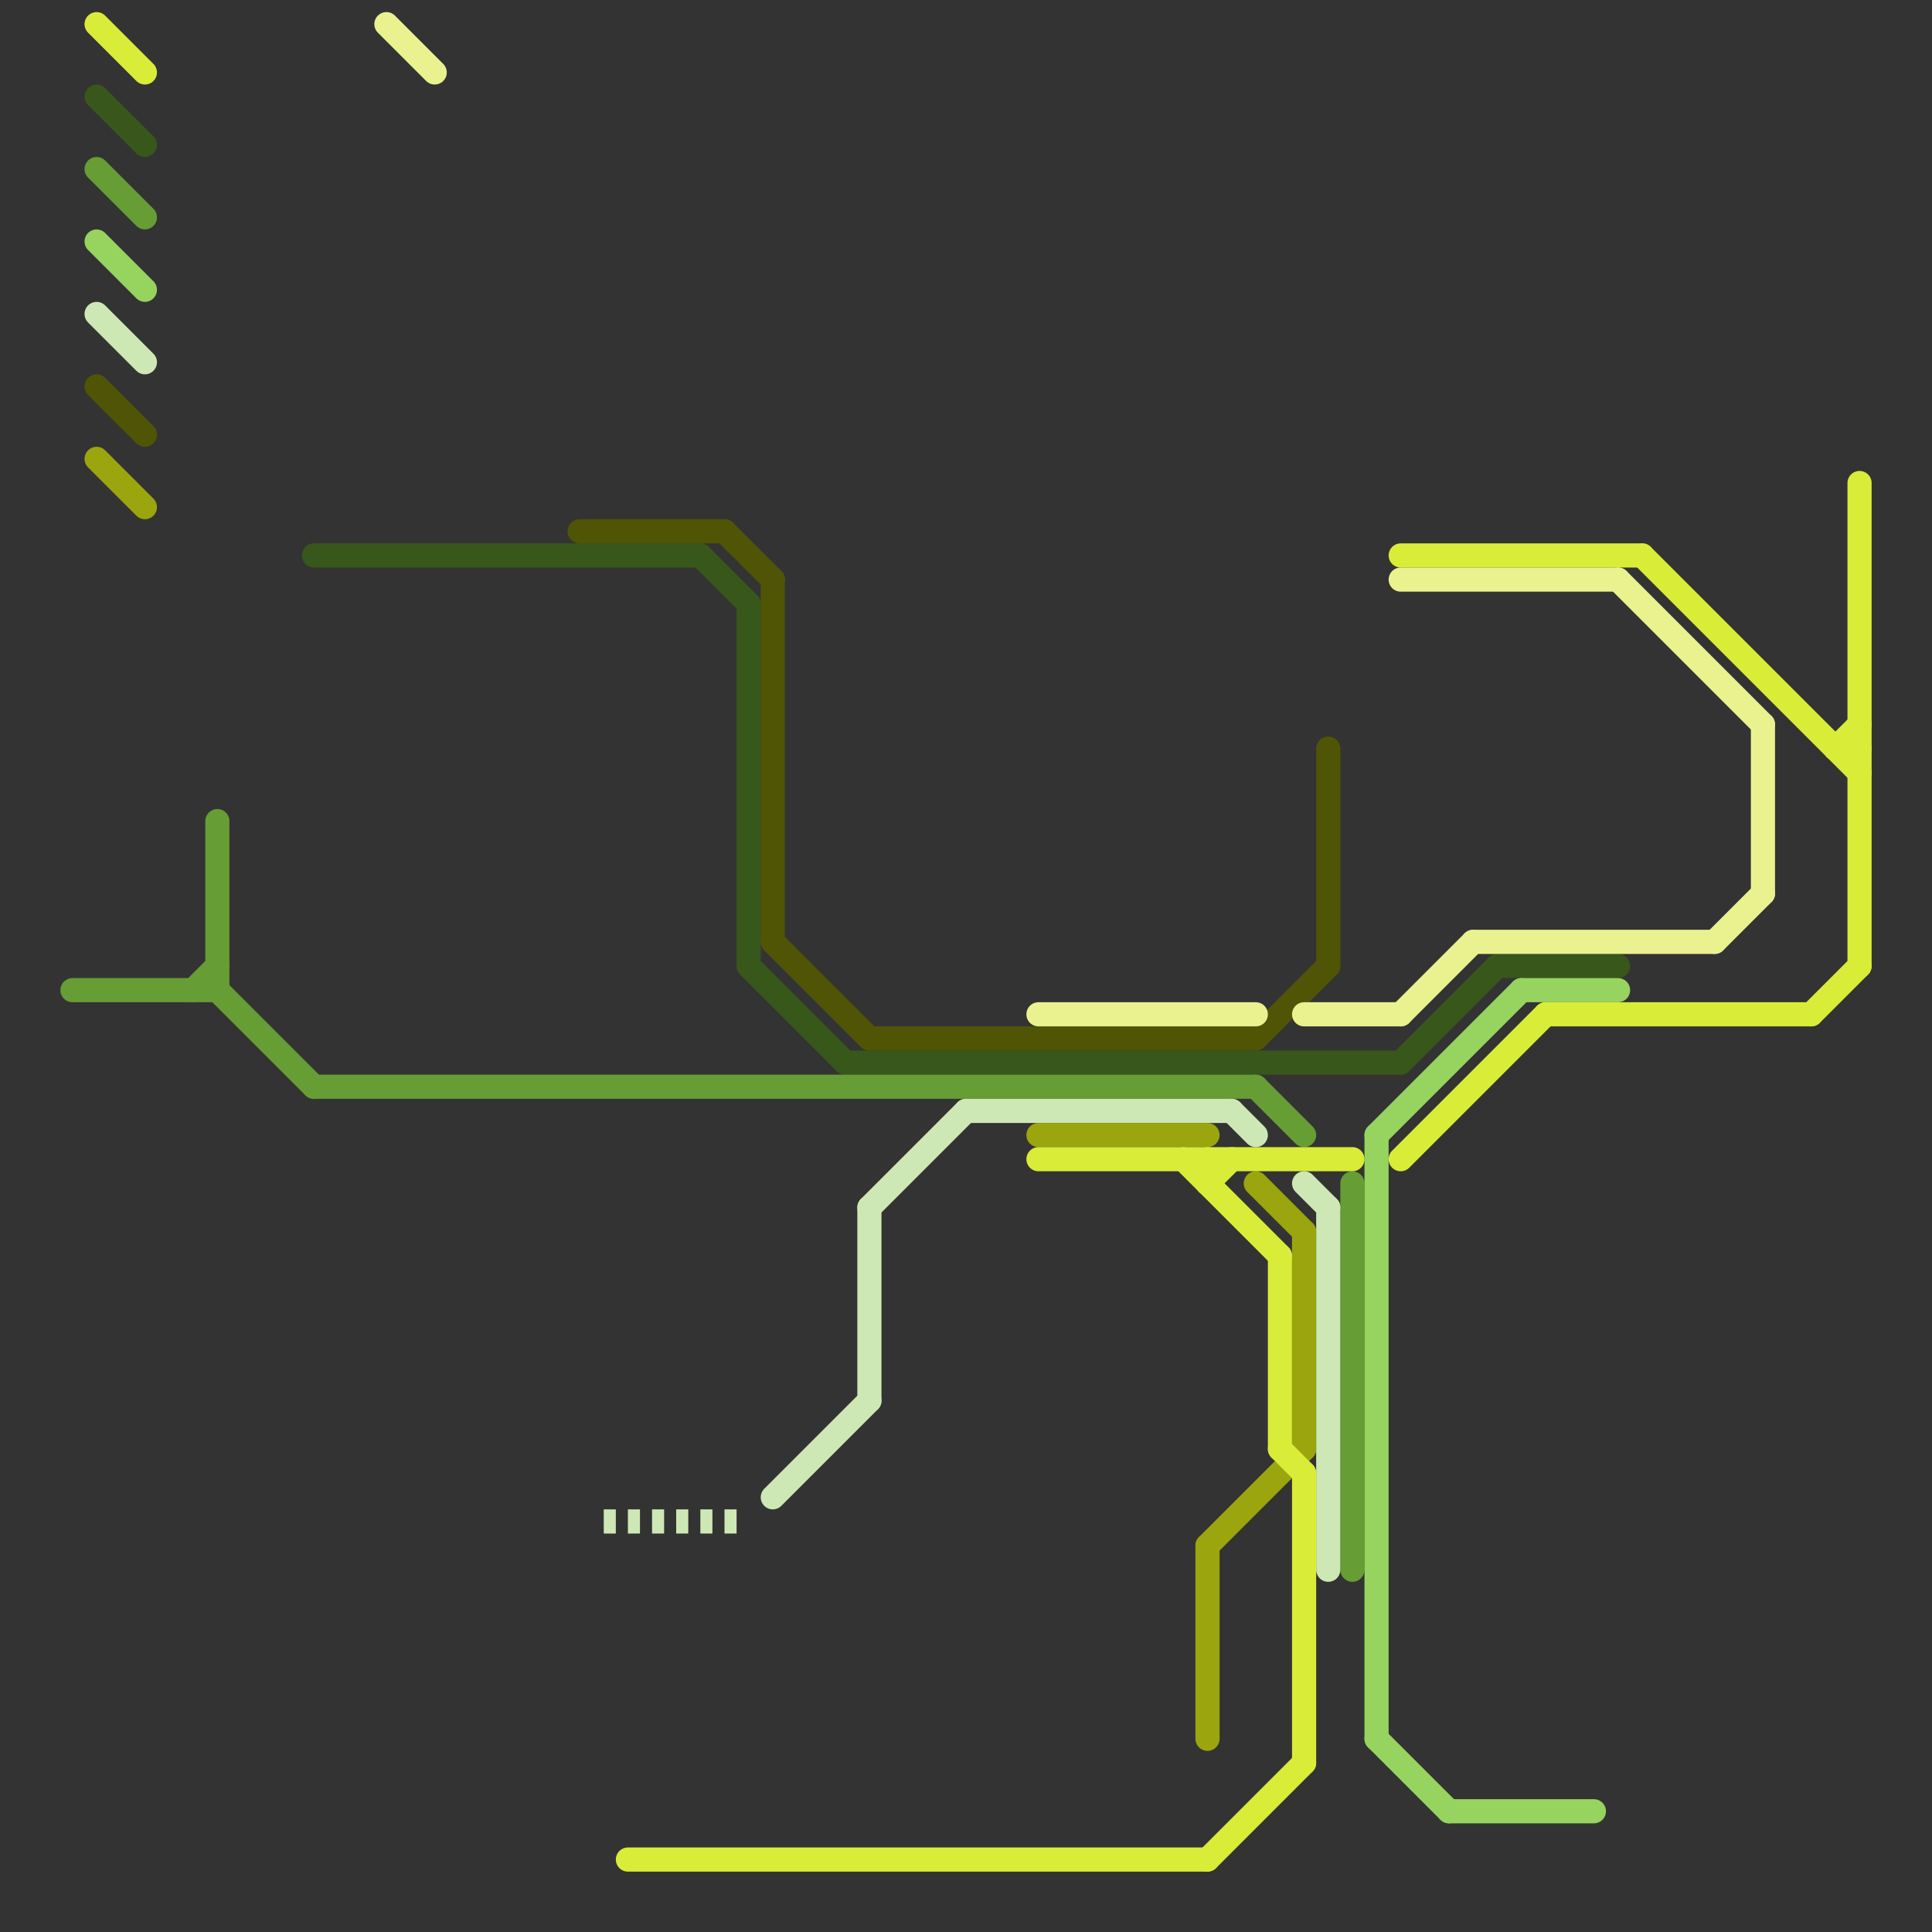 
<svg version="1.1" xmlns="http://www.w3.org/2000/svg" viewBox="0 0 80 80">
<rect x="0" y="0" width="80" height="80" fill="#333333" stroke="none"/>
<style>text { font: 1px Helvetica; font-weight: 600; white-space: pre; dominant-baseline: central; } line { stroke-width: 1; fill: none; stroke-linecap: round; stroke-linejoin: round; } .c0 { stroke: #38571a } .c1 { stroke: #669d34 } .c2 { stroke: #96d35f } .c3 { stroke: #cde8b5 } .c4 { stroke: #4f5504 } .c5 { stroke: #9ba50e } .c6 { stroke: #d9ec37 } .c7 { stroke: #eaf28f } .w1 { stroke-width: 1; }.l2 { stroke-dasharray: .5 .5; stroke-linecap: butt; }</style><defs></defs><line class="c0 " x1="31" y1="40" x2="35" y2="44"/><line class="c0 " x1="35" y1="44" x2="58" y2="44"/><line class="c0 " x1="58" y1="44" x2="62" y2="40"/><line class="c0 " x1="13" y1="23" x2="29" y2="23"/><line class="c0 " x1="4" y1="4" x2="6" y2="6"/><line class="c0 " x1="31" y1="25" x2="31" y2="40"/><line class="c0 " x1="62" y1="40" x2="67" y2="40"/><line class="c0 " x1="29" y1="23" x2="31" y2="25"/><line class="c1 " x1="9" y1="41" x2="13" y2="45"/><line class="c1 " x1="52" y1="45" x2="54" y2="47"/><line class="c1 " x1="9" y1="34" x2="9" y2="41"/><line class="c1 " x1="13" y1="45" x2="52" y2="45"/><line class="c1 " x1="4" y1="7" x2="6" y2="9"/><line class="c1 " x1="3" y1="41" x2="9" y2="41"/><line class="c1 " x1="56" y1="49" x2="56" y2="65"/><line class="c1 " x1="8" y1="41" x2="9" y2="40"/><line class="c2 " x1="60" y1="75" x2="66" y2="75"/><line class="c2 " x1="57" y1="47" x2="63" y2="41"/><line class="c2 " x1="4" y1="10" x2="6" y2="12"/><line class="c2 " x1="57" y1="47" x2="57" y2="72"/><line class="c2 " x1="57" y1="72" x2="60" y2="75"/><line class="c2 " x1="63" y1="41" x2="67" y2="41"/><line class="c3 " x1="55" y1="50" x2="55" y2="65"/><line class="c3 " x1="40" y1="46" x2="51" y2="46"/><line class="c3 " x1="32" y1="62" x2="36" y2="58"/><line class="c3 " x1="51" y1="46" x2="52" y2="47"/><line class="c3 " x1="36" y1="50" x2="40" y2="46"/><line class="c3 " x1="4" y1="13" x2="6" y2="15"/><line class="c3 " x1="54" y1="49" x2="55" y2="50"/><line class="c3 " x1="36" y1="50" x2="36" y2="58"/><line class="c3 l2" x1="25" y1="63" x2="31" y2="63"/><line class="c4 " x1="36" y1="43" x2="52" y2="43"/><line class="c4 " x1="32" y1="24" x2="32" y2="39"/><line class="c4 " x1="24" y1="22" x2="30" y2="22"/><line class="c4 " x1="55" y1="31" x2="55" y2="40"/><line class="c4 " x1="52" y1="43" x2="55" y2="40"/><line class="c4 " x1="4" y1="16" x2="6" y2="18"/><line class="c4 " x1="32" y1="39" x2="36" y2="43"/><line class="c4 " x1="30" y1="22" x2="32" y2="24"/><line class="c5 " x1="50" y1="64" x2="50" y2="72"/><line class="c5 " x1="52" y1="49" x2="54" y2="51"/><line class="c5 " x1="50" y1="64" x2="54" y2="60"/><line class="c5 " x1="4" y1="19" x2="6" y2="21"/><line class="c5 " x1="43" y1="47" x2="50" y2="47"/><line class="c5 " x1="54" y1="51" x2="54" y2="60"/><line class="c6 " x1="64" y1="42" x2="75" y2="42"/><line class="c6 " x1="76" y1="31" x2="77" y2="31"/><line class="c6 " x1="75" y1="42" x2="77" y2="40"/><line class="c6 " x1="77" y1="20" x2="77" y2="40"/><line class="c6 " x1="58" y1="23" x2="68" y2="23"/><line class="c6 " x1="54" y1="61" x2="54" y2="73"/><line class="c6 " x1="50" y1="49" x2="51" y2="48"/><line class="c6 " x1="50" y1="77" x2="54" y2="73"/><line class="c6 " x1="76" y1="31" x2="77" y2="30"/><line class="c6 " x1="50" y1="48" x2="50" y2="49"/><line class="c6 " x1="4" y1="1" x2="6" y2="3"/><line class="c6 " x1="53" y1="52" x2="53" y2="60"/><line class="c6 " x1="43" y1="48" x2="56" y2="48"/><line class="c6 " x1="58" y1="48" x2="64" y2="42"/><line class="c6 " x1="53" y1="60" x2="54" y2="61"/><line class="c6 " x1="26" y1="77" x2="50" y2="77"/><line class="c6 " x1="68" y1="23" x2="77" y2="32"/><line class="c6 " x1="49" y1="48" x2="53" y2="52"/><line class="c7 " x1="58" y1="24" x2="67" y2="24"/><line class="c7 " x1="67" y1="24" x2="73" y2="30"/><line class="c7 " x1="54" y1="42" x2="58" y2="42"/><line class="c7 " x1="43" y1="42" x2="52" y2="42"/><line class="c7 " x1="61" y1="39" x2="71" y2="39"/><line class="c7 " x1="71" y1="39" x2="73" y2="37"/><line class="c7 " x1="73" y1="30" x2="73" y2="37"/><line class="c7 " x1="16" y1="1" x2="18" y2="3"/><line class="c7 " x1="58" y1="42" x2="61" y2="39"/>
</svg>
